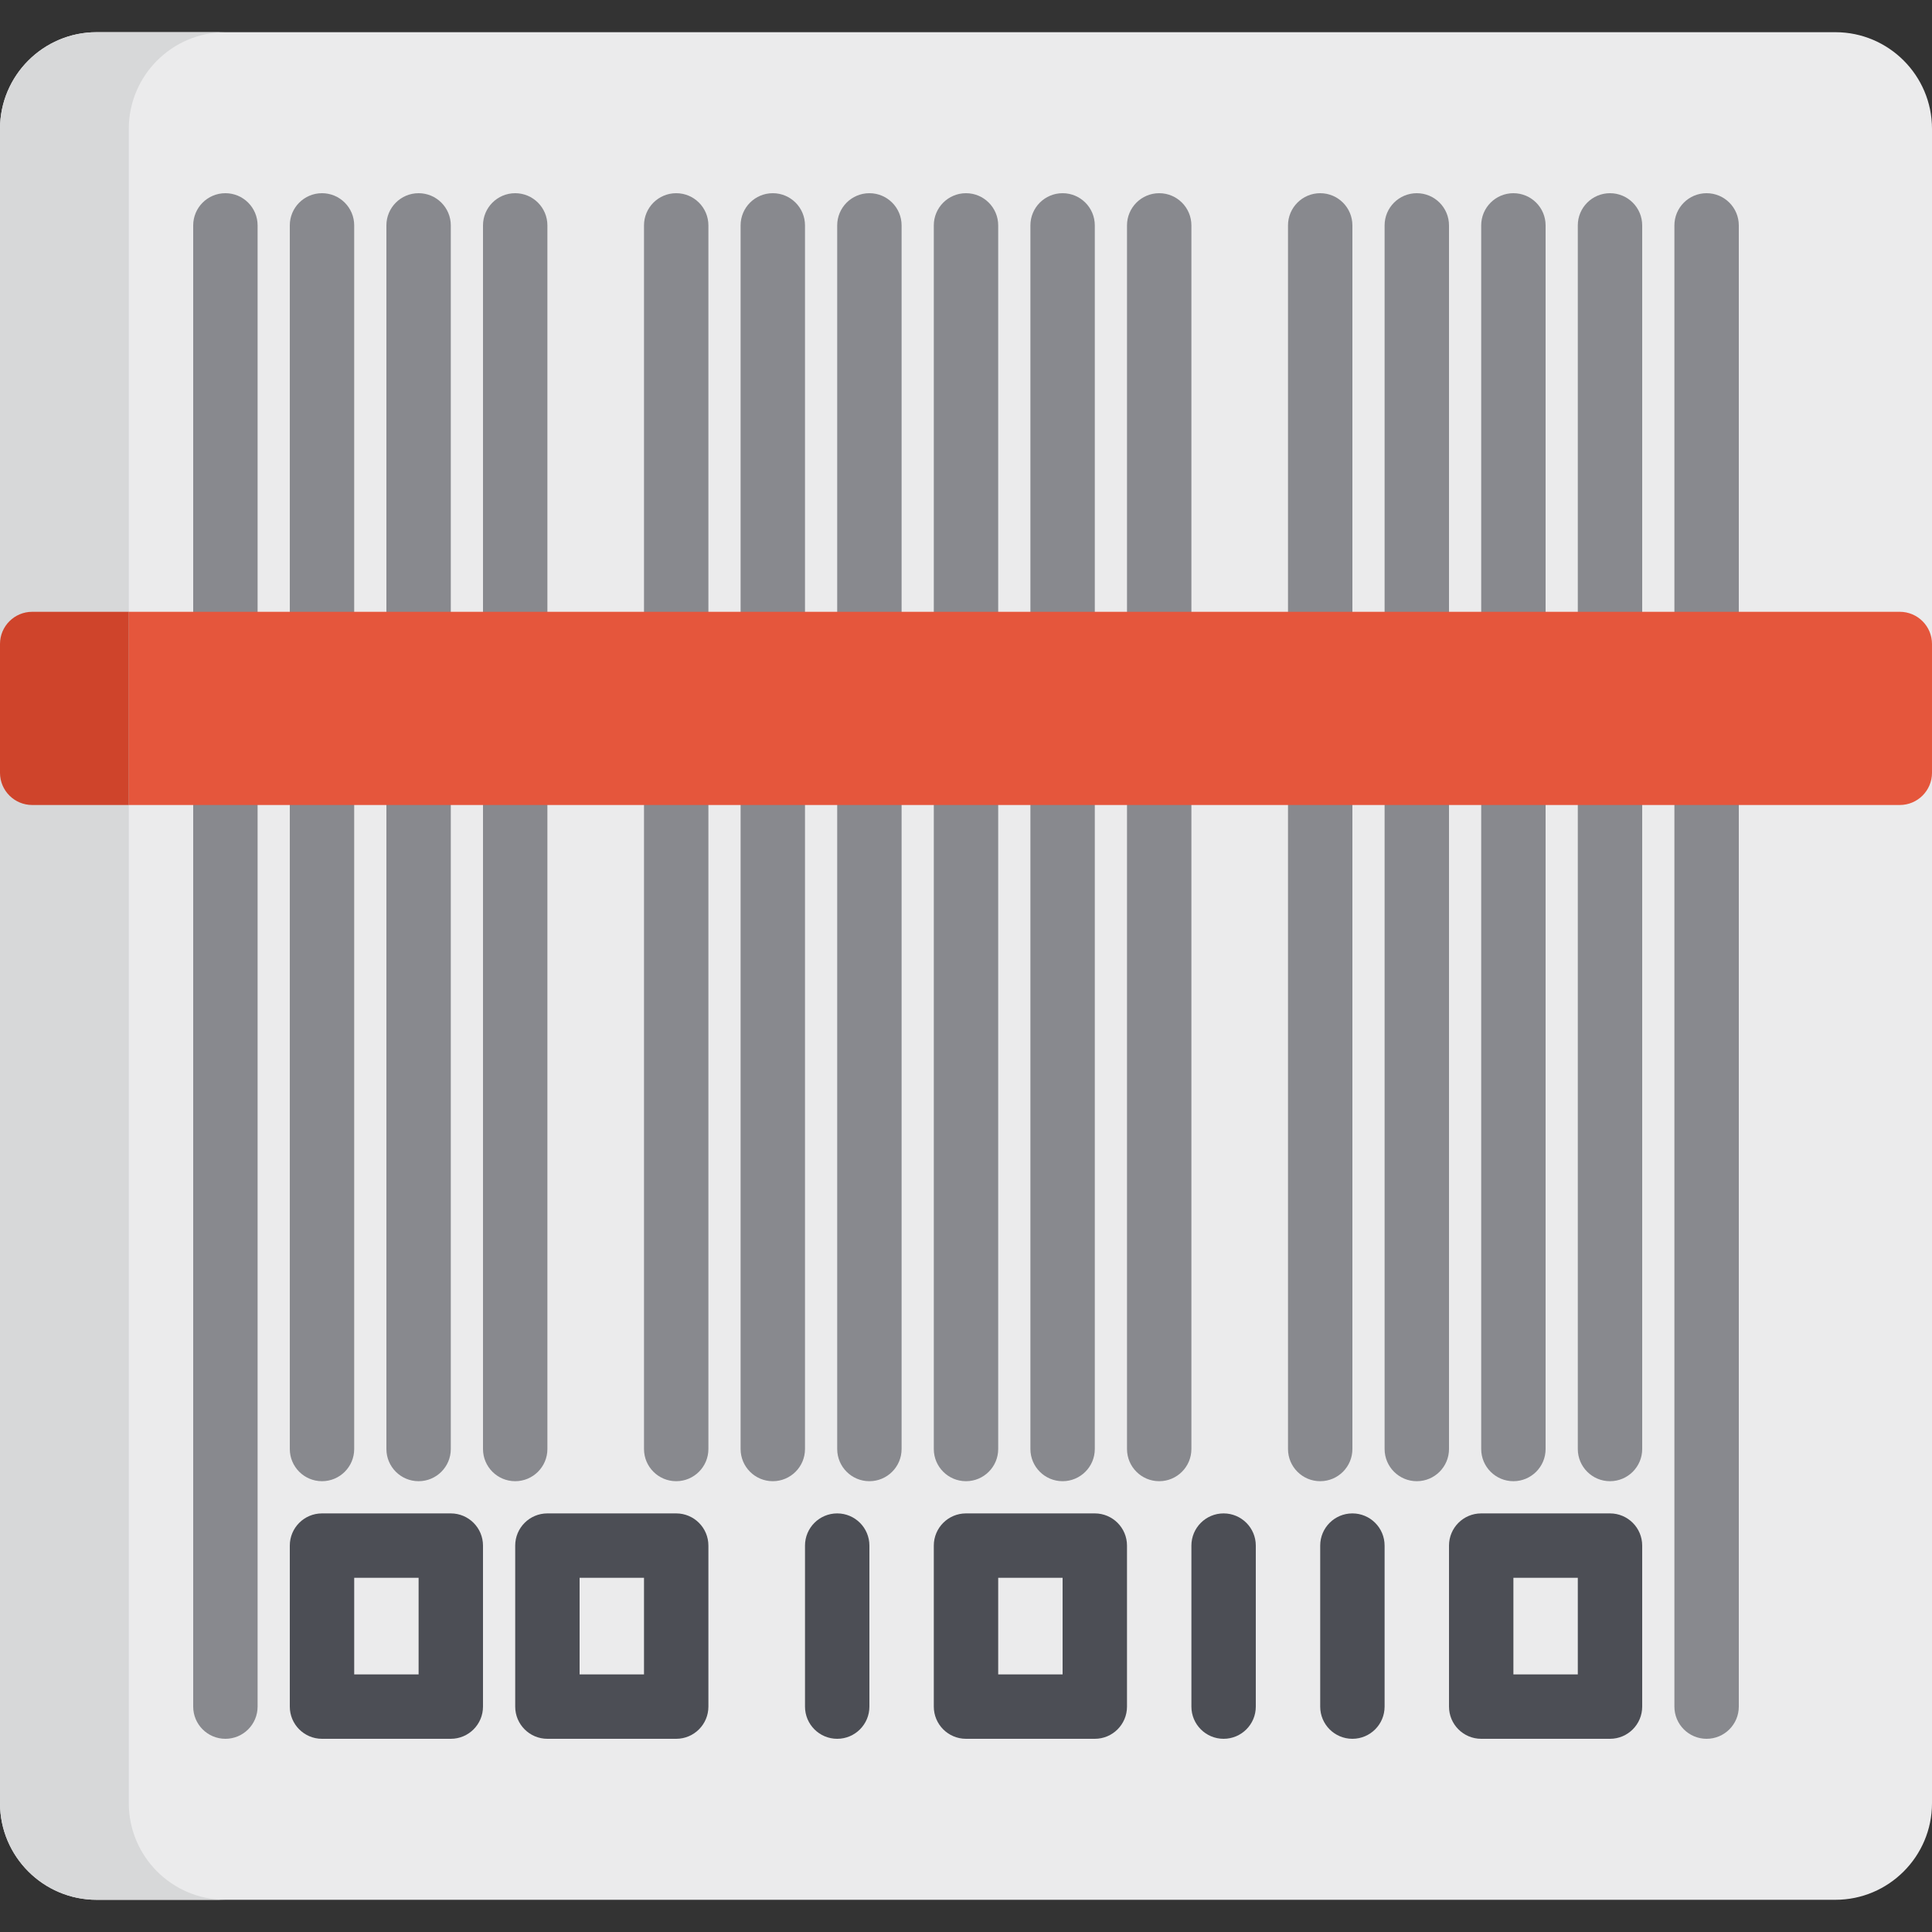<?xml version="1.0" encoding="iso-8859-1"?>
<!-- Uploaded to: SVG Repo, www.svgrepo.com, Generator: SVG Repo Mixer Tools -->
<svg height="800px" width="800px" version="1.1" id="Layer_1" xmlns="http://www.w3.org/2000/svg" xmlns:xlink="http://www.w3.org/1999/xlink" 
	 viewBox="0 0 512 512" xml:space="preserve">
<rect x="0" y="0" width="512" height="512" fill="#333333" stroke="none"/>
<path style="fill:#EBEBEC;" d="M486.4,8.533H25.6C11.485,8.533,0,20.018,0,34.133v443.733c0,14.115,11.485,25.6,25.6,25.6h460.8
	c14.115,0,25.6-11.485,25.6-25.6V34.133C512,20.018,500.515,8.533,486.4,8.533z"/>
<g>
	<path style="fill:#88898E;" d="M59.733,460.8c-4.713,0-8.533-3.821-8.533-8.533V59.733c0-4.713,3.821-8.533,8.533-8.533
		s8.533,3.821,8.533,8.533v392.533C68.267,456.979,64.446,460.8,59.733,460.8z"/>
	<path style="fill:#88898E;" d="M85.333,392.533c-4.713,0-8.533-3.821-8.533-8.533V59.733c0-4.713,3.821-8.533,8.533-8.533
		s8.533,3.821,8.533,8.533V384C93.867,388.713,90.046,392.533,85.333,392.533z"/>
	<path style="fill:#88898E;" d="M110.933,392.533c-4.713,0-8.533-3.821-8.533-8.533V59.733c0-4.713,3.821-8.533,8.533-8.533
		s8.533,3.821,8.533,8.533V384C119.467,388.713,115.646,392.533,110.933,392.533z"/>
	<path style="fill:#88898E;" d="M136.533,392.533c-4.713,0-8.533-3.821-8.533-8.533V59.733c0-4.713,3.821-8.533,8.533-8.533
		s8.533,3.821,8.533,8.533V384C145.067,388.713,141.246,392.533,136.533,392.533z"/>
	<path style="fill:#88898E;" d="M179.2,392.533c-4.713,0-8.533-3.821-8.533-8.533V59.733c0-4.713,3.821-8.533,8.533-8.533
		c4.713,0,8.533,3.821,8.533,8.533V384C187.733,388.713,183.913,392.533,179.2,392.533z"/>
	<path style="fill:#88898E;" d="M204.8,392.533c-4.713,0-8.533-3.821-8.533-8.533V59.733c0-4.713,3.821-8.533,8.533-8.533
		c4.713,0,8.533,3.821,8.533,8.533V384C213.333,388.713,209.513,392.533,204.8,392.533z"/>
	<path style="fill:#88898E;" d="M230.4,392.533c-4.713,0-8.533-3.821-8.533-8.533V59.733c0-4.713,3.821-8.533,8.533-8.533
		c4.713,0,8.533,3.821,8.533,8.533V384C238.933,388.713,235.113,392.533,230.4,392.533z"/>
	<path style="fill:#88898E;" d="M256,392.533c-4.713,0-8.533-3.821-8.533-8.533V59.733c0-4.713,3.821-8.533,8.533-8.533
		c4.713,0,8.533,3.821,8.533,8.533V384C264.533,388.713,260.713,392.533,256,392.533z"/>
	<path style="fill:#88898E;" d="M281.6,392.533c-4.713,0-8.533-3.821-8.533-8.533V59.733c0-4.713,3.821-8.533,8.533-8.533
		c4.713,0,8.533,3.821,8.533,8.533V384C290.133,388.713,286.313,392.533,281.6,392.533z"/>
	<path style="fill:#88898E;" d="M307.2,392.533c-4.713,0-8.533-3.821-8.533-8.533V59.733c0-4.713,3.821-8.533,8.533-8.533
		s8.533,3.821,8.533,8.533V384C315.733,388.713,311.913,392.533,307.2,392.533z"/>
	<path style="fill:#88898E;" d="M349.867,392.533c-4.713,0-8.533-3.821-8.533-8.533V59.733c0-4.713,3.821-8.533,8.533-8.533
		c4.713,0,8.533,3.821,8.533,8.533V384C358.4,388.713,354.579,392.533,349.867,392.533z"/>
	<path style="fill:#88898E;" d="M375.467,392.533c-4.713,0-8.533-3.821-8.533-8.533V59.733c0-4.713,3.821-8.533,8.533-8.533
		c4.713,0,8.533,3.821,8.533,8.533V384C384,388.713,380.179,392.533,375.467,392.533z"/>
	<path style="fill:#88898E;" d="M401.067,392.533c-4.713,0-8.533-3.821-8.533-8.533V59.733c0-4.713,3.821-8.533,8.533-8.533
		s8.533,3.821,8.533,8.533V384C409.6,388.713,405.779,392.533,401.067,392.533z"/>
	<path style="fill:#88898E;" d="M426.667,392.533c-4.713,0-8.533-3.821-8.533-8.533V59.733c0-4.713,3.821-8.533,8.533-8.533
		s8.533,3.821,8.533,8.533V384C435.2,388.713,431.379,392.533,426.667,392.533z"/>
	<path style="fill:#88898E;" d="M452.267,460.8c-4.713,0-8.533-3.821-8.533-8.533V59.733c0-4.713,3.821-8.533,8.533-8.533
		s8.533,3.821,8.533,8.533v392.533C460.8,456.979,456.979,460.8,452.267,460.8z"/>
</g>
<g>
	<path style="fill:#4C4E55;" d="M119.467,460.8H85.333c-4.713,0-8.533-3.821-8.533-8.533V409.6c0-4.713,3.821-8.533,8.533-8.533
		h34.133c4.713,0,8.533,3.821,8.533,8.533v42.667C128,456.979,124.179,460.8,119.467,460.8z M93.867,443.733h17.067v-25.6H93.867
		V443.733z"/>
	<path style="fill:#4C4E55;" d="M179.2,460.8h-34.133c-4.713,0-8.533-3.821-8.533-8.533V409.6c0-4.713,3.821-8.533,8.533-8.533
		H179.2c4.713,0,8.533,3.821,8.533,8.533v42.667C187.733,456.979,183.913,460.8,179.2,460.8z M153.6,443.733h17.067v-25.6H153.6
		V443.733z"/>
	<path style="fill:#4C4E55;" d="M221.867,460.8c-4.713,0-8.533-3.821-8.533-8.533V409.6c0-4.713,3.821-8.533,8.533-8.533
		c4.713,0,8.533,3.821,8.533,8.533v42.667C230.4,456.979,226.579,460.8,221.867,460.8z"/>
	<path style="fill:#4C4E55;" d="M290.133,460.8H256c-4.713,0-8.533-3.821-8.533-8.533V409.6c0-4.713,3.821-8.533,8.533-8.533h34.133
		c4.713,0,8.533,3.821,8.533,8.533v42.667C298.667,456.979,294.846,460.8,290.133,460.8z M264.533,443.733H281.6v-25.6h-17.067
		V443.733z"/>
	<path style="fill:#4C4E55;" d="M324.267,460.8c-4.713,0-8.533-3.821-8.533-8.533V409.6c0-4.713,3.821-8.533,8.533-8.533
		c4.713,0,8.533,3.821,8.533,8.533v42.667C332.8,456.979,328.979,460.8,324.267,460.8z"/>
	<path style="fill:#4C4E55;" d="M358.4,460.8c-4.713,0-8.533-3.821-8.533-8.533V409.6c0-4.713,3.821-8.533,8.533-8.533
		s8.533,3.821,8.533,8.533v42.667C366.933,456.979,363.113,460.8,358.4,460.8z"/>
	<path style="fill:#4C4E55;" d="M426.667,460.8h-34.133c-4.713,0-8.533-3.821-8.533-8.533V409.6c0-4.713,3.821-8.533,8.533-8.533
		h34.133c4.713,0,8.533,3.821,8.533,8.533v42.667C435.2,456.979,431.379,460.8,426.667,460.8z M401.067,443.733h17.067v-25.6
		h-17.067V443.733z"/>
</g>
<path style="fill:#E5563C;" d="M503.467,162.133H8.533c-4.713,0-8.533,3.821-8.533,8.533V204.8c0,4.713,3.821,8.533,8.533,8.533
	h494.933c4.713,0,8.533-3.821,8.533-8.533v-34.133C512,165.954,508.179,162.133,503.467,162.133z"/>
<path style="fill:#D7D8D9;" d="M34.133,477.867V34.133c0-14.115,11.485-25.6,25.6-25.6H25.6C11.485,8.533,0,20.018,0,34.133v443.733
	c0,14.115,11.485,25.6,25.6,25.6h34.133C45.618,503.467,34.133,491.982,34.133,477.867z"/>
<path style="fill:#CF442B;" d="M8.533,162.133c-4.713,0-8.533,3.821-8.533,8.533V204.8c0,4.713,3.821,8.533,8.533,8.533h25.6v-51.2
	H8.533z"/>
</svg>